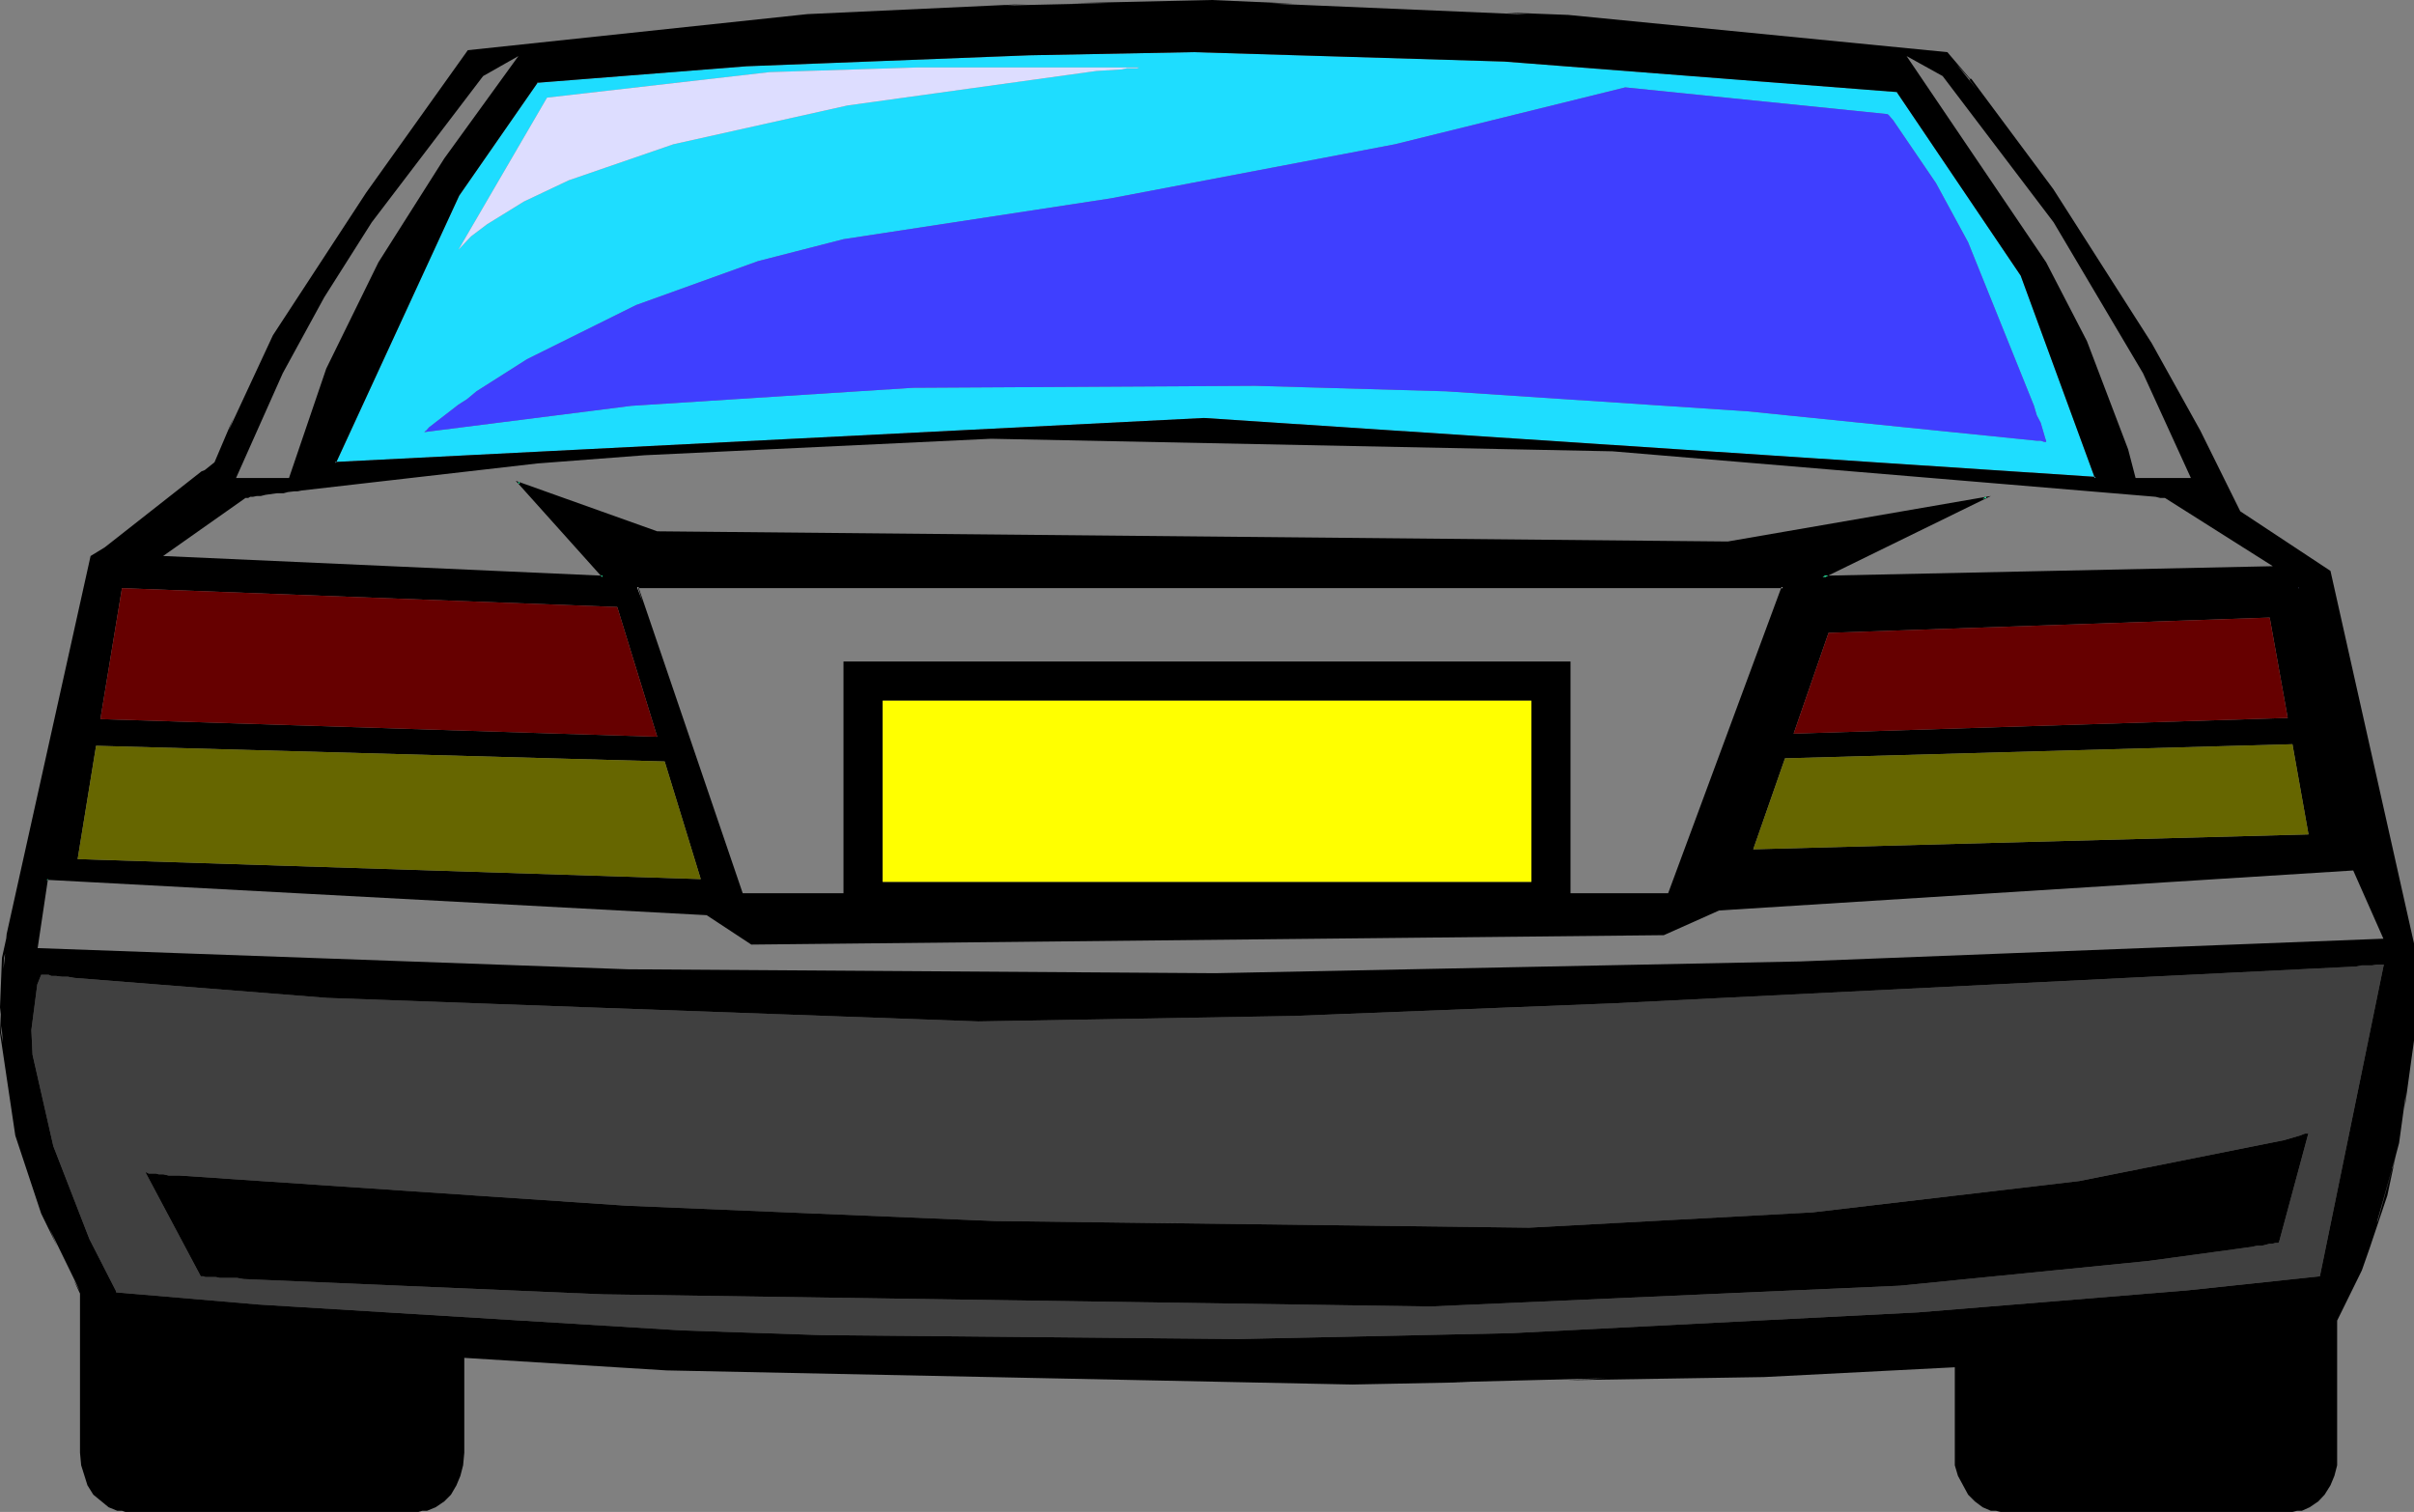 <?xml version="1.0" encoding="UTF-8" standalone="no"?>
<svg xmlns:xlink="http://www.w3.org/1999/xlink" height="192.8px" width="307.8px" xmlns="http://www.w3.org/2000/svg">
  <rect width="100%" height="100%" fill="#808080" stroke="none"/>
  <g transform="matrix(1.0, 0.0, 0.0, 1.0, 153.9, 192.8)">
    <path d="M53.4 -181.65 L53.3 -181.65 23.95 -174.4 -12.3 -167.5 -46.35 -162.3 -57.25 -159.5 -72.8 -153.9 -86.7 -147.0 -93.15 -142.9 -94.35 -141.9 -95.45 -141.2 -99.2 -138.3 -99.55 -137.9 -99.7 -137.8 -99.8 -137.7 -73.4 -141.05 -37.5 -143.35 6.15 -143.6 30.5 -142.9 68.95 -140.35 105.8 -136.6 106.3 -136.6 106.75 -136.45 107.0 -136.45 107.0 -136.6 106.9 -136.85 106.3 -138.9 105.8 -139.85 105.45 -141.05 97.05 -161.9 92.95 -169.45 87.5 -177.45 86.9 -178.15 86.75 -178.25 53.4 -181.65 M87.95 -181.05 L103.75 -157.65 113.15 -132.0 113.25 -132.0 113.3 -131.95 113.25 -131.85 113.3 -131.85 112.3 -131.9 113.2 -131.85 113.15 -132.0 -0.4 -139.5 -111.0 -133.9 -111.05 -133.8 -111.15 -133.8 -111.15 -133.85 -111.15 -133.9 -111.0 -133.9 -95.35 -167.85 -85.35 -182.25 -85.4 -182.25 -85.25 -182.4 -85.35 -182.25 -58.7 -184.35 -22.65 -185.75 -1.75 -186.15 37.9 -184.95 88.1 -181.05 87.95 -181.05 M-93.85 -162.65 L-91.8 -164.2 -87.1 -167.1 -81.4 -169.8 -68.05 -174.4 -45.85 -179.35 -14.1 -183.75 -10.85 -183.95 -10.2 -184.1 -8.9 -184.1 -8.65 -184.2 -36.9 -184.2 -55.8 -183.6 -84.15 -180.35 -95.45 -160.95 -93.85 -162.65" fill="#1eddff" fill-rule="evenodd" stroke="none"/>
    <path d="M53.4 -181.65 L86.75 -178.25 86.9 -178.15 87.5 -177.45 92.95 -169.45 97.05 -161.9 105.45 -141.05 105.8 -139.85 106.3 -138.9 106.9 -136.85 107.0 -136.6 107.0 -136.45 106.75 -136.45 106.3 -136.6 105.8 -136.6 68.95 -140.35 30.5 -142.9 6.15 -143.6 -37.5 -143.35 -73.4 -141.05 -99.8 -137.7 -99.7 -137.8 -99.55 -137.9 -99.2 -138.3 -95.45 -141.2 -94.35 -141.9 -93.15 -142.9 -86.7 -147.0 -72.8 -153.9 -57.25 -159.5 -46.35 -162.3 -12.3 -167.5 23.95 -174.4 53.3 -181.65 53.4 -181.65" fill="#3f3fff" fill-rule="evenodd" stroke="none"/>
    <path d="M0.55 -192.8 L10.9 -192.35 8.05 -192.35 40.9 -190.95 38.2 -191.2 46.05 -190.9 94.4 -186.15 97.3 -182.75 97.45 -182.75 107.9 -168.7 120.45 -149.05 126.65 -137.9 131.75 -127.6 143.25 -120.0 153.9 -72.5 153.9 -60.1 152.7 -51.4 152.9 -53.6 152.0 -47.05 151.6 -45.55 149.15 -36.85 149.3 -37.2 151.15 -43.9 151.15 -43.75 151.6 -45.55 150.5 -40.35 148.5 -34.4 148.35 -33.95 148.25 -33.65 147.25 -30.8 144.1 -24.4 144.1 -5.95 143.75 -4.6 143.25 -3.4 142.5 -2.2 141.7 -1.35 140.6 -0.6 139.6 -0.15 139.0 -0.15 138.4 0.0 101.2 0.0 100.6 -0.15 99.95 -0.15 98.9 -0.6 97.9 -1.35 97.05 -2.2 95.75 -4.6 95.35 -5.95 95.35 -18.45 71.0 -17.2 45.95 -16.8 50.95 -17.05 31.45 -16.55 33.7 -16.55 18.5 -16.25 -68.9 -18.05 -94.7 -19.65 -94.7 -7.55 -94.85 -5.95 -95.2 -4.6 -95.7 -3.4 -96.4 -2.2 -97.25 -1.35 -98.35 -0.6 -99.45 -0.15 -100.05 -0.15 -100.55 0.0 -137.9 0.0 -138.35 -0.15 -138.95 -0.15 -140.05 -0.6 -142.0 -2.2 -142.75 -3.4 -143.55 -5.95 -143.7 -7.55 -143.7 -27.85 -144.5 -29.55 -143.7 -28.15 -147.6 -36.15 -146.6 -33.85 -148.65 -38.05 -151.95 -48.0 -153.9 -61.1 -153.8 -63.45 -153.9 -64.35 -153.65 -70.65 -153.1 -73.15 -153.05 -73.7 -142.35 -121.9 -140.55 -123.0 -128.2 -132.7 -127.8 -132.85 -126.55 -133.85 -124.15 -139.5 -124.75 -137.9 -119.1 -150.05 -107.2 -168.25 -94.25 -186.4 -50.95 -191.0 -22.85 -192.3 -25.8 -192.1 -12.5 -192.4 -17.25 -192.4 0.55 -192.8 M79.2 -119.4 L78.85 -119.4 78.5 -119.25 78.9 -119.25 79.2 -119.4 135.9 -120.6 122.15 -129.3 121.55 -129.3 120.95 -129.45 51.7 -135.25 -27.55 -136.85 -71.7 -134.75 -85.4 -133.7 -115.45 -130.25 -115.95 -130.15 -116.35 -130.15 -117.2 -130.05 -117.75 -129.9 -118.6 -129.9 -120.05 -129.7 -120.65 -129.55 -121.15 -129.55 -121.65 -129.45 -122.0 -129.45 -122.25 -129.3 -122.6 -129.3 -133.1 -121.9 -77.3 -119.4 -88.15 -131.5 -87.8 -131.35 -87.8 -131.25 -87.8 -131.15 -87.65 -131.1 -87.8 -131.25 -87.6 -131.15 -87.75 -131.35 -70.1 -125.05 66.4 -123.75 99.35 -129.45 99.95 -129.55 79.2 -119.4 M99.35 -129.45 L98.9 -129.2 99.35 -129.3 99.35 -129.45 M-77.3 -119.4 L-77.15 -119.25 -77.05 -119.3 -77.15 -119.4 -77.3 -119.4 M73.25 -117.9 L73.2 -117.8 73.4 -117.8 73.4 -117.85 73.35 -117.9 73.25 -117.9 M74.8 -99.25 L137.8 -101.25 135.5 -114.05 79.25 -112.1 74.8 -99.25 M87.95 -181.05 L88.1 -181.05 37.9 -184.95 -1.75 -186.15 -22.65 -185.75 -58.7 -184.35 -85.35 -182.25 -85.25 -182.4 -85.4 -182.25 -85.35 -182.25 -95.35 -167.85 -111.0 -133.9 -111.15 -133.9 -111.15 -133.85 -111.15 -133.8 -111.05 -133.8 -111.0 -133.9 -0.4 -139.5 113.15 -132.0 113.2 -131.85 112.3 -131.9 113.3 -131.85 113.25 -131.85 113.3 -131.95 113.25 -132.0 113.15 -132.0 103.75 -157.65 87.95 -181.05 M97.3 -182.65 L95.5 -184.7 98.15 -181.4 97.2 -182.65 97.3 -182.65 M89.2 -185.65 L107.0 -159.35 112.2 -149.3 117.45 -135.5 118.4 -131.85 125.45 -131.85 119.35 -145.2 107.95 -164.45 93.8 -183.1 89.2 -185.65 M139.25 -117.8 L139.15 -117.9 139.2 -117.8 139.25 -117.8 M-147.8 -80.6 L-149.1 -71.9 -73.85 -69.2 1.05 -68.7 75.6 -70.2 150.0 -73.1 146.15 -81.8 65.3 -76.7 58.25 -73.55 -58.1 -72.35 -63.8 -76.1 -147.8 -80.6 -147.8 -80.7 -147.95 -80.6 -147.8 -80.6 M140.35 -48.25 L140.45 -48.35 136.7 -34.45 136.6 -34.3 136.2 -34.3 135.85 -34.2 135.5 -34.2 134.5 -33.95 133.9 -33.95 133.2 -33.8 120.0 -32.0 88.35 -28.85 28.45 -26.2 -77.0 -27.75 -122.85 -29.7 -123.7 -29.85 -125.9 -29.85 -126.35 -29.95 -127.7 -29.95 -127.95 -30.05 -128.3 -30.05 -135.35 -43.3 -135.2 -43.3 -134.95 -43.15 -134.0 -43.15 -133.65 -43.05 -133.05 -43.05 -132.4 -42.9 -131.1 -42.9 -74.0 -39.05 -27.05 -37.1 41.05 -36.25 77.2 -38.2 111.25 -42.2 137.3 -47.4 139.35 -48.0 140.0 -48.25 140.35 -48.25 M148.6 -69.7 L147.25 -69.7 146.5 -69.55 51.6 -64.85 11.1 -63.25 -29.15 -62.55 -112.2 -65.55 -144.4 -68.1 -145.25 -68.25 -146.0 -68.25 -146.75 -68.35 -147.35 -68.35 -147.7 -68.5 -148.65 -68.5 -149.15 -67.25 -149.9 -61.45 -149.75 -58.3 -147.1 -46.65 -142.5 -34.8 -139.1 -28.15 -139.1 -28.0 -120.9 -26.45 -66.95 -23.15 -49.15 -22.55 3.95 -22.05 38.85 -22.8 90.65 -25.45 124.95 -28.25 141.9 -30.05 150.05 -69.8 149.2 -69.8 148.6 -69.7 M58.8 -78.9 L73.2 -117.8 -72.45 -117.8 -59.2 -78.9 -46.35 -78.9 -46.35 -108.45 46.35 -108.45 46.35 -78.9 58.8 -78.9 M69.65 -84.5 L140.45 -86.4 138.4 -97.9 73.7 -96.1 69.65 -84.5 M41.35 -80.35 L41.35 -103.45 -41.35 -103.45 -41.35 -80.35 41.35 -80.35 M-97.25 -172.6 L-87.8 -185.65 -92.3 -183.1 -106.5 -164.45 -112.55 -154.9 -117.85 -145.2 -123.8 -131.85 -117.05 -131.85 -112.3 -145.8 -105.65 -159.35 -97.25 -172.6 M-138.35 -117.8 L-141.1 -101.1 -70.1 -98.85 -75.2 -115.4 -138.35 -117.8 M-87.75 -131.35 L-87.8 -131.35 -87.8 -131.4 -87.75 -131.35 M-72.55 -117.8 L-72.45 -117.8 -72.5 -117.9 -72.65 -117.9 -72.0 -116.15 -72.55 -117.8 M-64.55 -80.7 L-69.15 -95.7 -141.65 -97.7 -144.0 -83.25 -64.55 -80.7 M-153.4 -70.65 L-153.45 -69.25 -153.25 -71.2 -153.4 -70.65 M-153.55 -59.85 L-153.7 -62.0 -153.75 -61.1 -153.55 -59.85" fill="#000000" fill-rule="evenodd" stroke="none"/>
    <path d="M79.2 -119.4 L78.9 -119.25 78.5 -119.25 78.85 -119.4 79.2 -119.4 M99.35 -129.45 L99.35 -129.3 98.9 -129.2 99.35 -129.45 M-87.75 -131.35 L-87.6 -131.15 -87.8 -131.25 -87.65 -131.1 -87.8 -131.15 -87.8 -131.25 -87.8 -131.35 -87.75 -131.35 M-77.3 -119.4 L-77.15 -119.4 -77.05 -119.3 -77.15 -119.25 -77.3 -119.4 M-147.8 -80.6 L-147.95 -80.6 -147.8 -80.7 -147.8 -80.6" fill="#00ff9e" fill-rule="evenodd" stroke="none"/>
    <path d="M73.25 -117.9 L73.35 -117.9 73.4 -117.85 73.4 -117.8 73.2 -117.8 73.25 -117.9 M-72.55 -117.8 L-72.0 -116.15 -72.65 -117.9 -72.5 -117.9 -72.45 -117.8 -72.55 -117.8" fill="#afafaf" fill-rule="evenodd" stroke="none"/>
    <path d="M74.8 -99.25 L79.25 -112.1 135.5 -114.05 137.8 -101.25 74.8 -99.25 M-138.35 -117.8 L-75.2 -115.4 -70.1 -98.85 -141.1 -101.1 -138.35 -117.8" fill="#660000" fill-rule="evenodd" stroke="none"/>
    <path d="M139.25 -117.8 L139.2 -117.8 139.15 -117.9 139.25 -117.8" fill="#8e8eff" fill-rule="evenodd" stroke="none"/>
    <path d="M-93.85 -162.65 L-95.45 -160.95 -84.15 -180.35 -55.8 -183.6 -36.9 -184.2 -8.65 -184.2 -8.9 -184.1 -10.2 -184.1 -10.85 -183.95 -14.1 -183.75 -45.85 -179.35 -68.05 -174.4 -81.4 -169.8 -87.1 -167.1 -91.8 -164.2 -93.85 -162.65" fill="#ddddff" fill-rule="evenodd" stroke="none"/>
    <path d="M69.65 -84.5 L73.7 -96.1 138.4 -97.9 140.45 -86.4 69.65 -84.5 M-64.55 -80.7 L-144.0 -83.25 -141.65 -97.7 -69.15 -95.7 -64.55 -80.7" fill="#666600" fill-rule="evenodd" stroke="none"/>
    <path d="M140.35 -48.25 L140.0 -48.25 139.35 -48.0 137.3 -47.4 111.25 -42.2 77.2 -38.2 41.05 -36.25 -27.05 -37.1 -74.0 -39.05 -131.1 -42.9 -132.4 -42.9 -133.05 -43.05 -133.65 -43.05 -134.0 -43.15 -134.95 -43.15 -135.2 -43.3 -135.35 -43.3 -128.3 -30.05 -127.95 -30.05 -127.7 -29.95 -126.35 -29.95 -125.9 -29.85 -123.7 -29.85 -122.85 -29.7 -77.0 -27.75 28.45 -26.2 88.35 -28.85 120.0 -32.0 133.2 -33.8 133.9 -33.95 134.5 -33.95 135.5 -34.2 135.85 -34.2 136.2 -34.3 136.6 -34.3 136.7 -34.45 140.45 -48.35 140.35 -48.25 M148.6 -69.7 L149.2 -69.8 150.05 -69.8 141.9 -30.05 124.95 -28.25 90.65 -25.45 38.85 -22.8 3.95 -22.05 -49.15 -22.55 -66.95 -23.15 -120.9 -26.45 -139.1 -28.0 -139.1 -28.15 -142.5 -34.8 -147.1 -46.65 -149.75 -58.3 -149.9 -61.45 -149.15 -67.25 -148.65 -68.5 -147.7 -68.5 -147.35 -68.35 -146.75 -68.35 -146.0 -68.25 -145.25 -68.25 -144.4 -68.1 -112.2 -65.55 -29.15 -62.55 11.1 -63.25 51.6 -64.85 146.5 -69.55 147.25 -69.7 148.6 -69.7" fill="#000000" fill-opacity="0.498" fill-rule="evenodd" stroke="none"/>
    <path d="M41.35 -80.35 L-41.35 -80.35 -41.35 -103.45 41.35 -103.45 41.35 -80.35" fill="#ffff00" fill-rule="evenodd" stroke="none"/>
  </g>
</svg>
